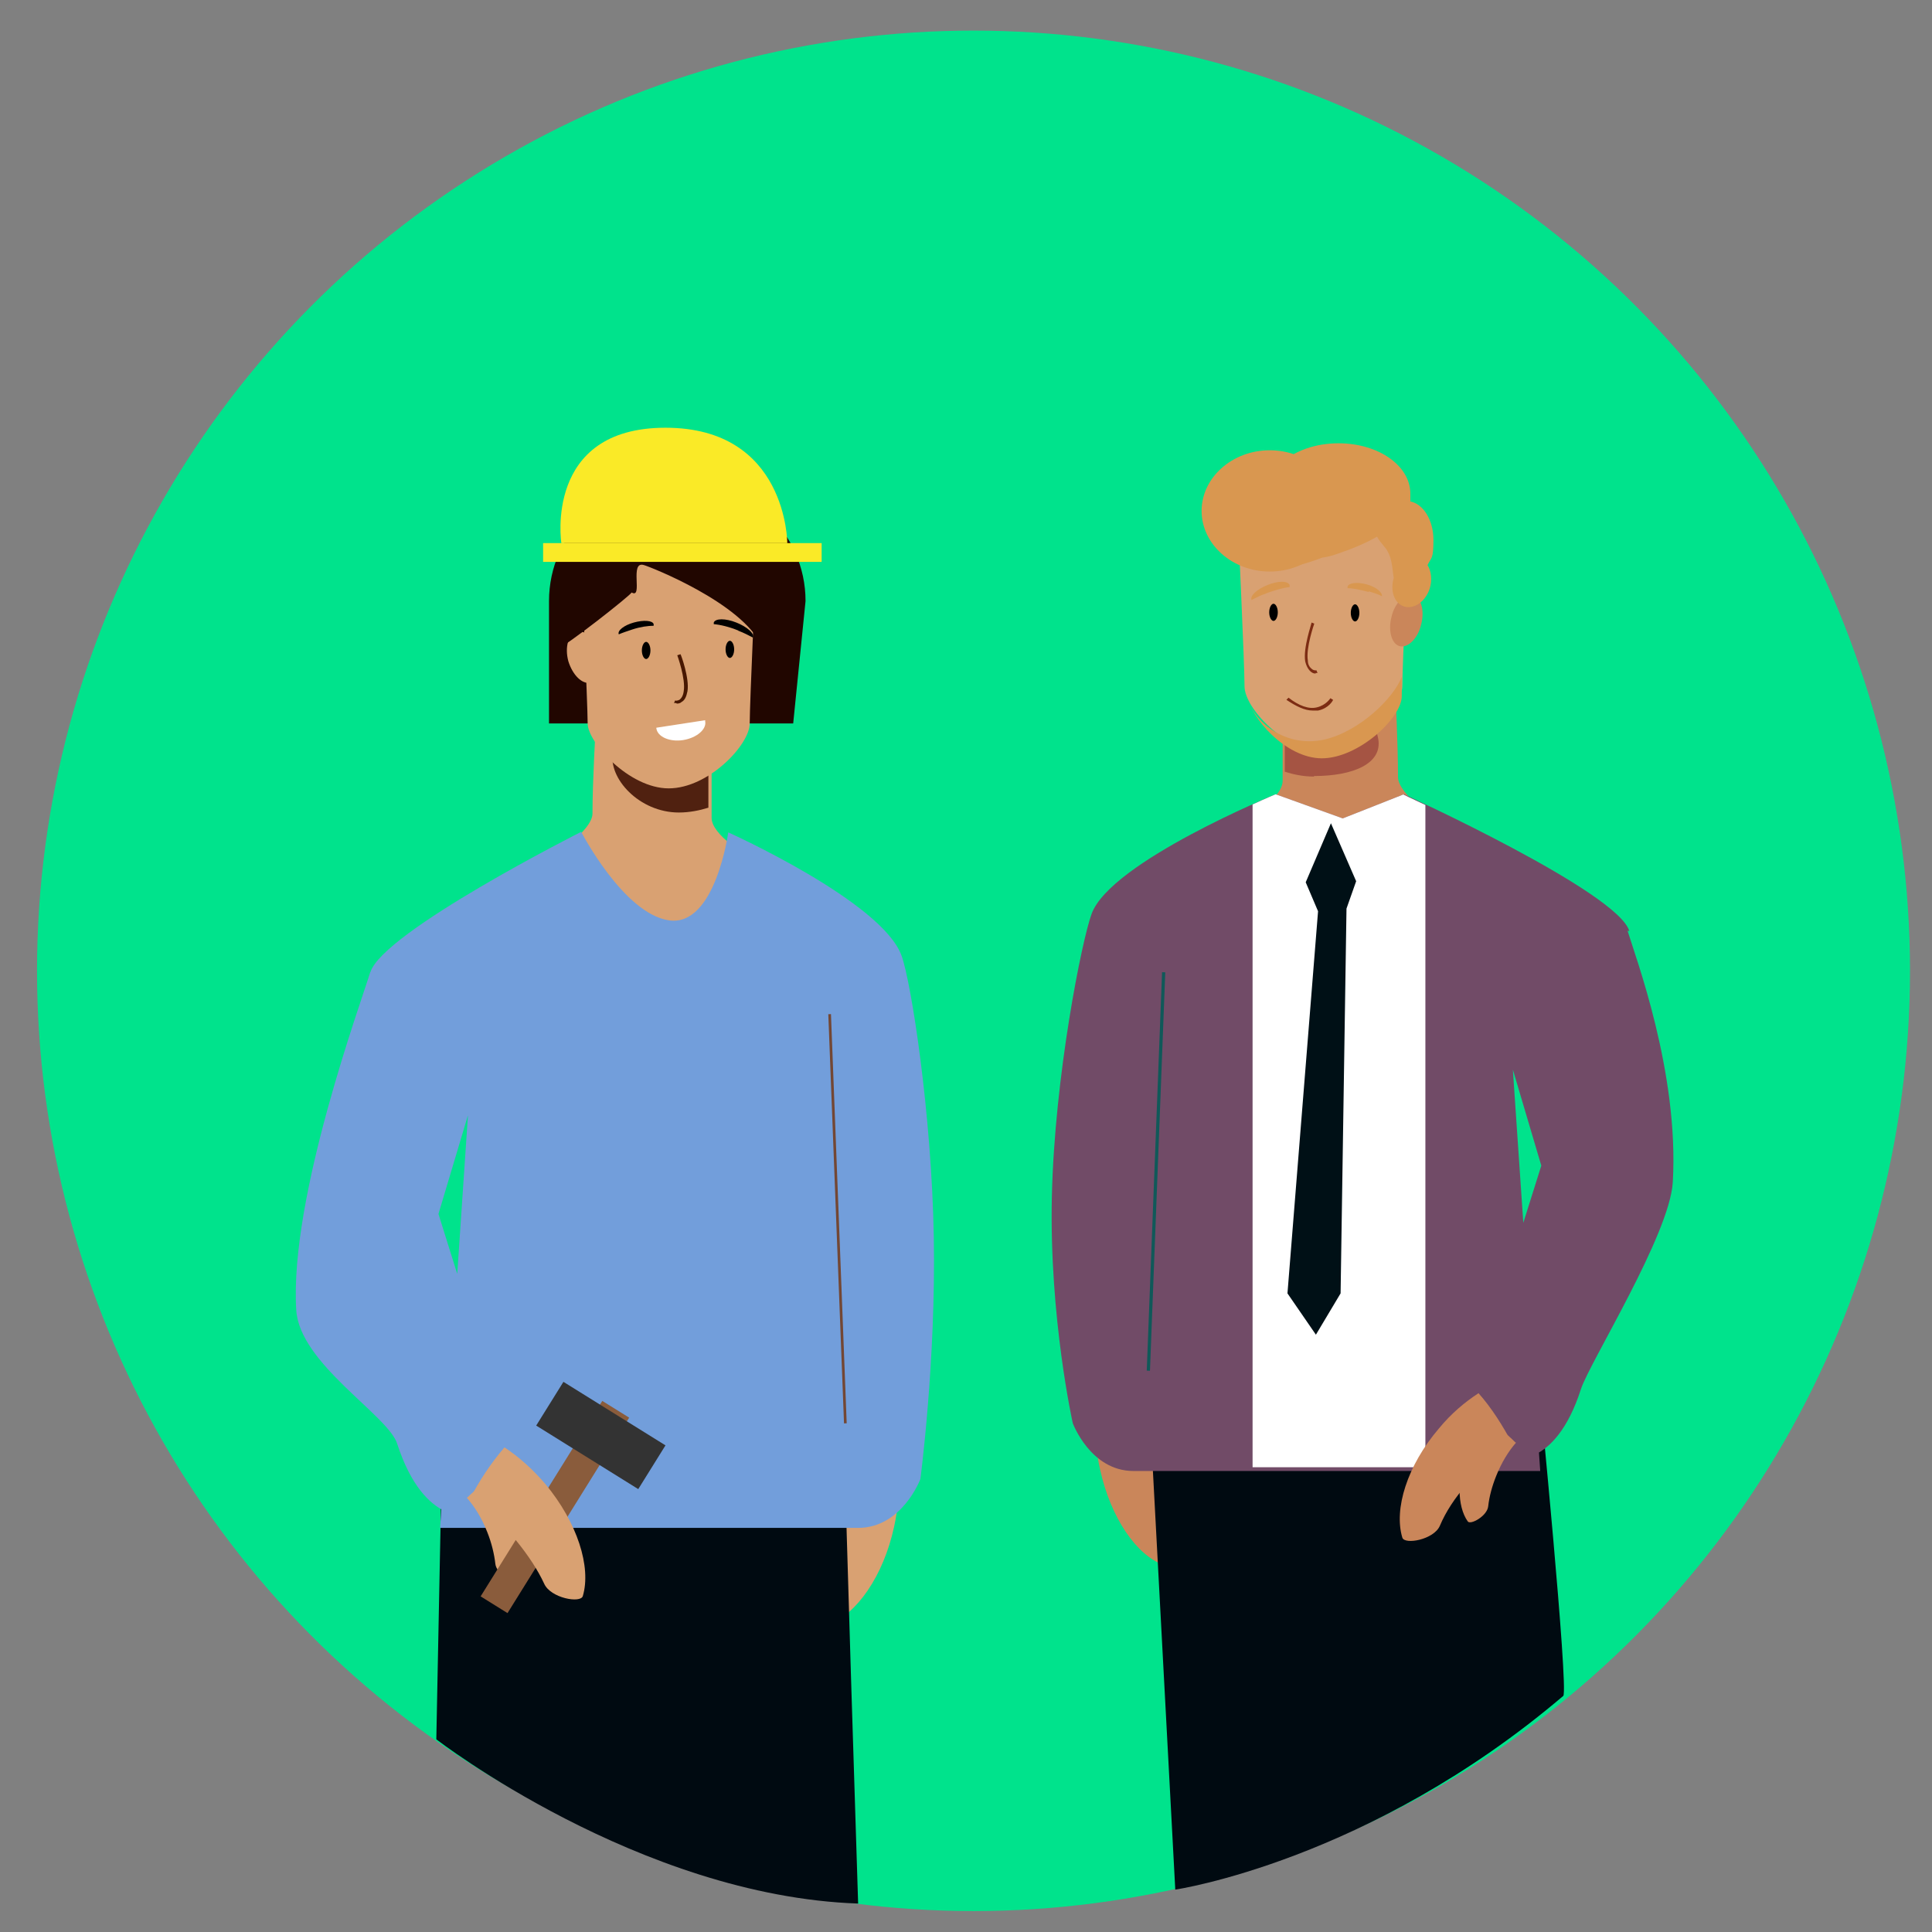 <?xml version="1.0" encoding="UTF-8"?>
<svg xmlns="http://www.w3.org/2000/svg" xmlns:xlink="http://www.w3.org/1999/xlink" version="1.1" viewBox="0 0 360 360">
  <rect x="0" y="0" width="360" height="360" fill="#808080" stroke="none"/>
  <!-- Generator: Adobe Illustrator 29.3.1, SVG Export Plug-In . SVG Version: 2.1.0 Build 151)  -->
  <defs>
    <style>
      .st0 {
        fill: #fbc368;
      }

      .st1, .st2, .st3, .st4 {
        fill: none;
      }

      .st5 {
        fill: #d99865;
      }

      .st2 {
        stroke: #5b3a22;
        stroke-linecap: round;
        stroke-linejoin: round;
        stroke-width: 4.9px;
      }

      .st6 {
        fill: #e3a96e;
      }

      .st7 {
        fill: #f6af80;
      }

      .st8 {
        fill: #4d21a3;
      }

      .st9 {
        fill: #18495a;
      }

      .st10 {
        fill: #d99750;
      }

      .st11 {
        fill: url(#Unbenannter_Verlauf_2);
      }

      .st3 {
        stroke: #360f73;
        stroke-miterlimit: 10;
        stroke-width: .9px;
      }

      .st12 {
        fill: #000a11;
      }

      .st13 {
        fill: #c5daef;
      }

      .st14 {
        fill: #efbf93;
      }

      .st15 {
        fill: #d9a172;
      }

      .st16 {
        fill: #ebc4af;
      }

      .st17 {
        fill: #471700;
      }

      .st4 {
        clip-path: url(#clippath);
      }

      .st18 {
        fill: #001016;
      }

      .st19 {
        fill: #7c2c13;
      }

      .st20 {
        fill: #ca865a;
      }

      .st21 {
        fill: #d7e7f5;
      }

      .st22 {
        fill: #bf792c;
      }

      .st23 {
        fill: #3e9067;
      }

      .st24 {
        fill: #ffd26b;
      }

      .st25 {
        fill: #ffe4ae;
      }

      .st26 {
        fill: #c0755a;
      }

      .st27 {
        clip-path: url(#clippath-1);
      }

      .st28 {
        clip-path: url(#clippath-3);
      }

      .st29 {
        clip-path: url(#clippath-2);
      }

      .st30 {
        fill: #241c2f;
      }

      .st31 {
        fill: #00e38c;
      }

      .st32 {
        fill: #729edb;
      }

      .st33 {
        fill: #fff;
      }

      .st34 {
        fill: #502110;
      }

      .st35 {
        fill: #f6cea8;
      }

      .st36 {
        fill: #e8bb89;
      }

      .st37 {
        fill: #734734;
      }

      .st38 {
        fill: #faea27;
      }

      .st39 {
        fill: #714b67;
      }

      .st40 {
        fill: #d19560;
      }

      .st41 {
        fill: #7aa9d7;
      }

      .st42 {
        fill: #4a4083;
      }

      .st43 {
        fill: #8a5e3e;
      }

      .st44 {
        fill: #8a5c3c;
      }

      .st45 {
        fill: #f8bb84;
      }

      .st46 {
        fill: #b4fad7;
      }

      .st47 {
        fill: #a55443;
      }

      .st48 {
        fill: #360f73;
      }

      .st49 {
        fill: #d09560;
      }

      .st50 {
        fill: #007a83;
      }

      .st51 {
        fill: #210600;
      }

      .st52 {
        fill: #284c7d;
      }

      .st53 {
        fill: url(#Unbenannter_Verlauf_21);
      }

      .st54 {
        fill: #a8a4ff;
      }

      .st55 {
        fill: #333;
      }

      .st56 {
        fill: #e8ba88;
      }

      .st57 {
        fill: #105959;
      }

      .st58 {
        display: none;
      }

      .st59 {
        fill: #888;
      }

      .st60 {
        fill: #999;
      }

      .st61 {
        fill: #f39a5e;
      }

      .st62 {
        fill: #5c00ee;
      }

      .st63 {
        fill: #005a61;
      }
    </style>
    <clipPath id="clippath">
      <rect class="st1" x="6.9" y="5.7" width="349.1" height="350.4"/>
    </clipPath>
    <clipPath id="clippath-1">
      <ellipse id="Ellipse_144" class="st4" cx="181.4" cy="180.9" rx="174.5" ry="175.2"/>
    </clipPath>
    <clipPath id="clippath-2">
      <rect class="st1" x="6.9" y="5.7" width="349.1" height="350.4"/>
    </clipPath>
    <linearGradient id="Unbenannter_Verlauf_2" data-name="Unbenannter Verlauf 2" x1="81.7" y1="-122.1" x2="135.6" y2="-122.1" gradientTransform="translate(0 349)" gradientUnits="userSpaceOnUse">
      <stop offset="0" stop-color="#142f47"/>
      <stop offset="1" stop-color="#132b39"/>
    </linearGradient>
    <clipPath id="clippath-3">
      <rect class="st1" x="6.9" y="5.7" width="349.1" height="350.4"/>
    </clipPath>
    <linearGradient id="Unbenannter_Verlauf_21" data-name="Unbenannter Verlauf 2" x1="-399.1" y1="-86.6" x2="-341.9" y2="-86.6" xlink:href="#Unbenannter_Verlauf_2"/>
  </defs>
  <g id="produktion-fertigung" class="st58">
    <g class="st27">
      <g class="st29">
        <ellipse id="Ellipse_1441" data-name="Ellipse_144" class="st31" cx="181.4" cy="180.9" rx="174.5" ry="175.2"/>
      </g>
      <g>
        <g>
          <rect class="st6" x="236" y="143.2" width="58.6" height="58.6"/>
          <polygon class="st36" points="294.6 201.8 294.6 143.2 236 143.2 294.6 201.8"/>
          <rect class="st43" x="259.3" y="143.2" width="11.9" height="13.6"/>
        </g>
        <g>
          <rect class="st6" x="144.5" y="143.2" width="58.6" height="58.6"/>
          <polygon class="st36" points="203.1 201.8 203.1 143.2 144.5 143.2 203.1 201.8"/>
          <rect class="st43" x="167.8" y="143.2" width="11.9" height="13.6"/>
        </g>
        <g>
          <rect class="st6" x="53" y="143.2" width="58.6" height="58.6"/>
          <polygon class="st36" points="111.6 201.8 111.6 143.2 53 143.2 111.6 201.8"/>
          <rect class="st43" x="76.3" y="143.2" width="11.9" height="13.6"/>
        </g>
        <g>
          <path class="st41" d="M320.5,201.6H-50.3c-9.1,0-16.6,7.4-16.6,16.6s7.4,16.6,16.6,16.6h370.8c9.1,0,16.6-7.4,16.6-16.6s-7.4-16.6-16.6-16.6h0ZM262.2,211v14.6H7.9v-14.6h254.2ZM-50.3,225.7c-4,0-7.4-3.3-7.4-7.4s3.3-7.4,7.4-7.4H-1.4v14.7h-49ZM320.5,225.7h-58.2v-14.7h58.2c4,0,7.4,3.3,7.4,7.4s-3.3,7.4-7.4,7.4h0Z"/>
          <path class="st52" d="M320.5,211H-50.3c-4,0-7.4,3.3-7.4,7.4s3.3,7.4,7.4,7.4h370.8c4,0,7.4-3.3,7.4-7.4s-3.3-7.4-7.4-7.4h0Z"/>
          <circle class="st21" cx="320" cy="218.3" r="6.4"/>
          <path class="st52" d="M320,221.3c-1.6,0-3-1.3-3-3s1.3-3,3-3,3,1.3,3,3-1.3,3-3,3Z"/>
          <circle class="st21" cx="273.6" cy="218.3" r="6.4"/>
          <path class="st52" d="M273.6,221.3c-1.6,0-3-1.3-3-3s1.3-3,3-3,3,1.3,3,3-1.3,3-3,3Z"/>
          <path class="st52" d="M227.3,221.3c-1.6,0-3-1.3-3-3s1.3-3,3-3,3,1.3,3,3-1.3,3-3,3Z"/>
          <path class="st52" d="M180.9,221.3c-1.6,0-3-1.3-3-3s1.3-3,3-3,3,1.3,3,3-1.3,3-3,3Z"/>
          <path class="st52" d="M134.6,221.3c-1.6,0-3-1.3-3-3s1.3-3,3-3,3,1.3,3,3-1.3,3-3,3Z"/>
          <path class="st52" d="M88.2,221.3c-1.6,0-3-1.3-3-3s1.3-3,3-3,3,1.3,3,3-1.3,3-3,3Z"/>
          <path class="st52" d="M41.9,221.3c-1.6,0-3-1.3-3-3s1.3-3,3-3,3,1.3,3,3-1.3,3-3,3Z"/>
          <circle class="st21" cx="-49.9" cy="218.3" r="6.4"/>
          <path class="st52" d="M-49.9,215.3c1.6,0,3,1.3,3,3s-1.3,3-3,3-3-1.3-3-3,1.3-3,3-3Z"/>
          <circle class="st21" cx="-3.5" cy="218.3" r="6.4"/>
          <path class="st52" d="M-3.5,215.3c1.6,0,3,1.3,3,3s-1.3,3-3,3-3-1.3-3-3,1.3-3,3-3Z"/>
          <circle class="st21" cx="42.8" cy="218.3" r="6.4"/>
          <path class="st52" d="M42.8,215.3c1.6,0,3,1.3,3,3s-1.3,3-3,3-3-1.3-3-3,1.3-3,3-3Z"/>
          <circle class="st21" cx="89.2" cy="218.3" r="6.4"/>
          <path class="st52" d="M89.2,215.3c1.6,0,3,1.3,3,3s-1.3,3-3,3-3-1.3-3-3,1.3-3,3-3Z"/>
          <circle class="st21" cx="135.5" cy="218.3" r="6.4"/>
          <path class="st52" d="M135.5,215.3c1.6,0,3,1.3,3,3s-1.3,3-3,3-3-1.3-3-3,1.3-3,3-3Z"/>
          <circle class="st21" cx="181.8" cy="218.3" r="6.4"/>
          <path class="st52" d="M181.8,215.3c1.6,0,3,1.3,3,3s-1.3,3-3,3-3-1.3-3-3,1.3-3,3-3Z"/>
          <circle class="st21" cx="228.2" cy="218.3" r="6.4"/>
          <path class="st52" d="M228.2,215.3c1.6,0,3,1.3,3,3s-1.3,3-3,3-3-1.3-3-3,1.3-3,3-3Z"/>
          <rect class="st52" x="259.9" y="211" width="5.8" height="14.7"/>
        </g>
        <rect class="st41" x="71.9" y="227.5" width="18.6" height="57.1"/>
        <rect class="st41" x="255.9" y="229.7" width="18.6" height="57.1"/>
        <rect class="st41" x="163.5" y="229.7" width="18.6" height="57.1"/>
      </g>
      <g id="Ebene_3">
        <path class="st42" d="M104.7,181.3c.2,0,.3,0,.3-.3l2.7-9.6c0-.2,0-.3-.3-.5-.2,0-.5,0-.5.3l-2.7,9.6c0,.2,0,.3.3.5h.1Z"/>
        <path class="st11" d="M81.9,167.9l41.8-1.2c.5,7.7,1.5,28.9,2.2,40.7,1.7,33,4.9,74.9,4.9,74.9l4.8,4.9h-11.7l-14.5-79.7-4.6-23.3h-2.9l-2,23.3-7.9,79.7h-9.9l2.4-4.4s-1.9-37.1-2.7-75.2c-.3-10.3-.3-29.9,0-39.6h.1Z"/>
        <path class="st21" d="M68.4,140.3c0-.7.1-1.5.5-2.3.3-2.7,1.5-5.3,2.7-7.9,2.6-5.8,5-11.6,7.4-17.3.9-2.2,2.8-5,4.3-7,3.1-4.2,7.8-5.6,13.7-5.6s-4.5,11-6.3,13.7c-2.6,3.9-3.4,8.8-7.4,16.3-1.3,2.6-2.4,6.4-3.9,9.4v13.2c0,3.8-.1,6.7.7,10.2.3,1.4-.1,2.8-1.5,3.8-1.9,1.5-3.5,1.4-3.5,1.4-2.4-5.2-4.5-10.7-5.6-16.3-.2-1.2-.5-2.4-.6-3.6-.3-2.7-.3-5.3-.2-8h-.2Z"/>
        <path class="st21" d="M80.9,171.6l43.4,1.9c0-7.7-.6-18.2-1-24.1v-1c-.2-3.8-.3-7.5-.3-11.5v-1.2c0-1.6,0-3.1.2-4.8.2-2.7.5-5.6.9-8.6.6-4.3,3.4-10.4,2.7-13.8-.9-4.1-4.4-7.2-8.9-8.5-1.6-.5-3.4-.7-5.1-.6l-18.1.6c-12.4.3-13.8,12.4-13.5,20.7.2,6.5.7,13.1.9,19.6.3,8.9.3,13.3-.6,22.2-.2,2.6-.7,6.7-.8,9.4h0l.2-.2Z"/>
        <rect class="st40" x="85.1" y="114.9" width="22.4" height="29.8"/>
        <path class="st35" d="M102.3,128.5c2.6,1.2,3,4.8,4.1,6,1.3,1.6-1.3,2.1-3.9,1.7-2.4-.3-5.5-1.3-6.4-2.4-.8-.9-1.9-2.2-1.7-5.1,0-2.4,4.8-1.7,8.1-.2h-.1Z"/>
        <path class="st21" d="M104,130.6c.9-1.2,2.1-.3,3.5.1,5.2,1.6,14.4,1.2,21.2,2-.5-1-.9-2.1-1.3-3-4.1-9.2-6.4-13-8-16.3-1.4-3-8-14.2-5.3-14.3,6.8-.2,10.9,1.3,13.7,6,5.8,9.9,8.8,18.3,10.7,23.6,1.3,3.4,2.9,5.6,3.1,8.8v2.3c0,1.6-.2.8-.9,1.7,0,.1-.1.3-.2.5-1.7,3.1-13.7,2.6-21.7-.6-3.8-1.5-15.3-6.8-15.3-6.8,0,0-.9-2.2.6-4.2h0Z"/>
        <path class="st22" d="M97.7,99.6c0,.3.2.7.5,1,.9,1.9,3,2.9,5.7,2.8s6.4-1.7,8.5-4.2c0,0,.1-.1.2-.2l-14.9.5h0Z"/>
        <path class="st16" d="M111.1,90.4v9.2s-7,7.9-13.3.2l.6-9.3h12.8Z"/>
        <path class="st26" d="M104.2,96.7h.5c2.1.1,4.2-.5,5.7-1.9.1,0,.1-.3,0-.5s-.3-.1-.6,0c-1.5,1.3-3.3,1.7-5.1,1.6-2-.1-3.7-1.2-5.1-2.9,0-.1-.3-.2-.5,0-.1,0-.2.3,0,.5,1.4,1.7,3.1,2.9,5.1,3.1h0Z"/>
        <path class="st35" d="M113.6,80.1c.8,7.4,0,15.6-5.8,16-5.9.6-12.2-2.9-13-10.4s3-14.5,8.7-15.8,9.3,2.6,10.1,10.1h0Z"/>
        <path class="st9" d="M113.2,73.3c.3-.7.2-1.5-.3-2.4,0-.2-.2-.3-.3-.6-.6-.8-1.6-1.6-2.6-2.3h0c-4.3-1.4-9.3-1.6-13.1.2-1.9.9-2.9,2.3-3.5,3.8-1,2.2-.7,5.6-.1,8.2.1.7.3,1.3.5,1.9.7,2.6,1.7,5.8,3.7,7.8.5.3,1,.7,1.7.6h0s-.1-.2-.2-.3c-.2-.7-.1-1.6-.1-2.3-.3.3-.6.5-.8.5s-.6,0-.9-.3c-1-.6-1.4-1.7-1.5-2.9,0-.3,0-.8.2-1.3h0c0-.3.2-.7.5-.9.1-.2.3-.3.6-.3s.9.5,1.2.8h0c0,.3.1.7.2,1,0,.3.2.8.3,1.2.5.2.9.6,1.5.6v-.2c-.7-2.2-.7-4.4-.6-6.7v-3.1h0c2.3-.2,4.8-.3,6.7-1.3-.8.3-1.4.8-2.1,1.4-.2.2-.3.3-.6.6-.5.5-.9.9-1.4,1.3,2.7.2,6.6-1.3,9.3-2.9.3-.2.7-.5,1-.7h0v1.7c0,2.2.1,4.4,0,6.5h.1c0-.6.3-1.2.5-1.6.2-.7.3-1.5.5-2.3.1-1.6.5-3.8-.3-5.3h0Z"/>
        <path class="st35" d="M82.1,165.5s-.3,0,0,0c-.6-.6-1.4-1.3-2.1-1.9,0,0-.2.2-.3.3-.9,1.7-1.6,3.1-5.1,3.8.6.9,1.2,1.6,4.3,3.9,2.3,1.3,4.2,1.5,5.7,1.4,1.2-.1,2.1-1.2,2.1-1.7-1.6-2.2-3.4-4.8-4.5-5.8h0Z"/>
        <polygon class="st30" points="86.5 282.3 92.4 282.7 91.9 287.1 79.4 287.1 86.5 282.3"/>
        <polygon class="st30" points="145.1 287.3 128.7 287.3 127.4 285.8 126.4 287.3 123.5 287.3 123.5 280.1 131.6 278.6 135.8 283.6 145.1 286.4 145.1 287.3"/>
        <path class="st38" d="M91.7,72.2h23.7s0-12.1-12.8-12.1-10.9,12.1-10.9,12.1"/>
        <rect class="st38" x="89.8" y="72.2" width="29.1" height="2"/>
      </g>
    </g>
  </g>
  <g id="handel-und-großhandel" class="st58">
    <ellipse id="Ellipse_1442" data-name="Ellipse_144" class="st31" cx="181.4" cy="180.9" rx="174.5" ry="175.2"/>
    <g>
      <path class="st33" d="M274.8,159.4c-3.9-23.1-16.6-43.3-35.7-56.8-19.1-13.6-42.3-18.9-65.4-15l-1.5-9.1c25.5-4.3,51.2,1.6,72.3,16.5,21.1,15,35.1,37.3,39.4,62.8l-9.1,1.5Z"/>
      <g>
        <polygon class="st33" points="264.1 161.1 294.6 156 282.8 178.6 264.1 161.1"/>
        <path class="st33" d="M283.9,185.1l-28.2-26.5,46.2-7.8-17.9,34.3ZM272.6,163.7l9.1,8.5,5.8-11-14.8,2.5Z"/>
      </g>
      <path class="st33" d="M177.6,289.6c-51.9,0-94.9-41.2-96.7-93.5l9.2-.3c1.7,48.3,42.4,86.2,90.7,84.5l.3,9.2c-1.1,0-2.3,0-3.4,0Z"/>
      <g>
        <polygon class="st33" points="100.8 195.5 69.9 196.6 84.7 175.7 100.8 195.5"/>
        <path class="st33" d="M62.1,200.8l22.3-31.7,24.5,30-46.8,1.6ZM84.9,182.2l-7.2,10.2,15-.5-7.9-9.6Z"/>
      </g>
      <g>
        <g>
          <path class="st61" d="M295.3,247.2c0,25.7-20.8,46.5-46.5,46.5s-46.5-20.8-46.5-46.5,20.8-46.5,46.5-46.5,46.5,20.8,46.5,46.5Z"/>
          <path class="st0" d="M298.5,244.2c0,25.7-20.8,46.5-46.5,46.5s-46.5-20.8-46.5-46.5,20.8-46.5,46.5-46.5,46.5,20.8,46.5,46.5Z"/>
          <path class="st25" d="M289.4,244.2c0,20.6-16.7,37.3-37.3,37.3s-37.3-16.7-37.3-37.3,16.7-37.3,37.3-37.3,37.3,16.7,37.3,37.3Z"/>
          <path class="st24" d="M284.8,244.2c0,18.1-14.7,32.7-32.7,32.7s-32.7-14.7-32.7-32.7,14.7-32.7,32.7-32.7,32.7,14.7,32.7,32.7Z"/>
        </g>
        <path class="st33" d="M263.9,260.5c-1.8,1.2-4.7,2.4-8.5,2.4s-8.7-1.8-11.5-5.1c-2.2-2.4-3.6-5.7-4.1-9.8h-3.5v-2.8h3.2v-.9c0-.9,0-1.8.1-2.6h-3.4v-2.8h3.7c.7-4,2.4-7.3,4.7-9.6,2.9-3,6.6-4.7,11.3-4.7s6,1,7.6,1.8l-1.1,3.8c-1.4-.9-3.8-1.6-6.4-1.6s-5.6,1.1-7.5,3.1c-1.7,1.6-2.8,4.2-3.4,7.2h15.9v2.8h-16.4c0,.7-.1,1.6-.1,2.4v1h16.5v2.8h-16.1c.5,3.3,1.6,5.7,3.1,7.4,2.1,2.2,4.9,3.3,8,3.3s5.6-1.1,6.9-1.9l1,3.6Z"/>
      </g>
      <g>
        <polygon class="st6" points="113.4 166.8 62 142.5 62 86.6 113.4 108.3 113.4 166.8"/>
        <polygon class="st49" points="113.4 166.8 164.8 142.5 164.8 86.6 113.4 108.3 113.4 166.8"/>
        <polygon class="st56" points="164.8 86.6 113.4 66.2 62 86.6 113.4 108.3 164.8 86.6"/>
        <polygon class="st44" points="97.3 72.5 82.8 78.4 133.2 100.2 147.5 94.1 97.3 72.5"/>
        <polygon class="st44" points="147.5 94 133 100.3 133 121.2 147.5 115.2 147.5 94"/>
        <path class="st2" d="M140.5,97"/>
        <path class="st2" d="M93.3,76.7"/>
      </g>
    </g>
  </g>
  <g id="diensleister-und-agenturen" class="st58">
    <g>
      <g>
        <rect class="st59" x="-156.4" y="-37.5" width="6.7" height="209.4"/>
        <rect class="st59" x="-199.7" y="-37.5" width="6.7" height="209.4"/>
        <rect class="st59" x="-199.5" y="32.7" width="49.9" height="6.7"/>
        <rect class="st59" x="-199.5" y="95.1" width="49.9" height="6.7"/>
        <rect class="st59" x="-199.5" y="-29.9" width="49.9" height="6.7"/>
        <polygon class="st59" points="-193.5 36.3 -153 -25.2 -158.6 -29.1 -199.1 32.4 -193.5 36.3"/>
        <polygon class="st59" points="-155.1 36.3 -195.7 -25.2 -190.1 -29.1 -149.6 32.4 -155.1 36.3"/>
        <polygon class="st59" points="-193.7 99.9 -153.3 38.4 -158.8 34.5 -199.3 96.1 -193.7 99.9"/>
        <polygon class="st59" points="-155.4 99.9 -196 38.4 -190.4 34.5 -149.8 96.1 -155.4 99.9"/>
        <polygon class="st59" points="-193.7 163.9 -153.3 102.3 -158.8 98.5 -199.3 160.1 -193.7 163.9"/>
        <polygon class="st59" points="-155.4 163.9 -196 102.3 -190.4 98.5 -149.8 160.1 -155.4 163.9"/>
        <rect class="st59" x="-199.5" y="157.6" width="49.9" height="6.7"/>
      </g>
      <rect class="st6" x="-196" y="-7.2" width="39.6" height="39.6"/>
      <polygon class="st36" points="-156.4 32.4 -156.4 -7.2 -196 -7.2 -156.4 32.4"/>
      <rect class="st43" x="-180.3" y="-7.2" width="8.1" height="9.2"/>
      <rect class="st5" x="-208" y="-7.2" width="12.1" height="39.6"/>
      <rect class="st6" x="-241.6" y="-7.2" width="39.6" height="39.6"/>
      <polygon class="st36" points="-202 32.4 -202 -7.2 -241.6 -7.2 -202 32.4"/>
      <rect class="st43" x="-225.8" y="-7.2" width="8.1" height="9.2"/>
      <rect class="st5" x="-253.7" y="-7.2" width="12.1" height="39.6"/>
      <rect class="st6" x="-196" y="55.6" width="39.6" height="39.6"/>
      <polygon class="st36" points="-156.4 95.1 -156.4 55.6 -196 55.6 -156.4 95.1"/>
      <rect class="st43" x="-180.3" y="55.6" width="8.1" height="9.2"/>
      <rect class="st5" x="-208" y="55.6" width="12.1" height="39.6"/>
      <rect class="st6" x="-241.6" y="55.6" width="39.6" height="39.6"/>
      <polygon class="st36" points="-202 95.1 -202 55.6 -241.6 55.6 -202 95.1"/>
      <rect class="st43" x="-225.8" y="55.6" width="8.1" height="9.2"/>
      <rect class="st5" x="-253.7" y="55.6" width="12.1" height="39.6"/>
      <rect class="st6" x="-196" y="117.9" width="39.6" height="39.6"/>
      <polygon class="st36" points="-156.4 157.5 -156.4 117.9 -196 117.9 -156.4 157.5"/>
      <rect class="st43" x="-180.3" y="117.9" width="8.1" height="9.2"/>
      <rect class="st5" x="-208" y="117.9" width="12.1" height="39.6"/>
      <rect class="st6" x="-241.6" y="117.9" width="39.6" height="39.6"/>
      <polygon class="st36" points="-202 157.5 -202 117.9 -241.6 117.9 -202 157.5"/>
      <rect class="st43" x="-225.8" y="117.9" width="8.1" height="9.2"/>
      <rect class="st5" x="-253.7" y="117.9" width="12.1" height="39.6"/>
      <rect class="st6" x="-287.2" y="-6.9" width="39.6" height="39.6"/>
      <polygon class="st14" points="-247.6 32.7 -247.6 -6.9 -287.2 -6.9 -247.6 32.7"/>
      <rect class="st43" x="-271.5" y="-6.9" width="8.1" height="9.2"/>
      <rect class="st5" x="-299.4" y="-6.9" width="12.1" height="39.6"/>
      <rect class="st6" x="-287.2" y="55.7" width="39.6" height="39.6"/>
      <polygon class="st36" points="-247.6 95.3 -247.6 55.7 -287.2 55.7 -247.6 95.3"/>
      <rect class="st43" x="-271.5" y="55.7" width="8.1" height="9.2"/>
      <rect class="st5" x="-299.4" y="55.7" width="12.1" height="39.6"/>
      <rect class="st6" x="-287.2" y="118" width="39.6" height="39.6"/>
      <polygon class="st36" points="-247.6 157.6 -247.6 118 -287.2 118 -247.6 157.6"/>
      <rect class="st43" x="-271.5" y="118" width="8.1" height="9.2"/>
      <rect class="st5" x="-299.4" y="118" width="12.1" height="39.6"/>
      <rect class="st60" x="-149.6" y="-37.5" width="6.7" height="209.4"/>
      <rect class="st60" x="-253.1" y="32.4" width="110.3" height="6.7"/>
      <rect class="st60" x="-253.1" y="95" width="110.3" height="6.7"/>
      <rect class="st60" x="-253.1" y="-30" width="110.3" height="6.7"/>
      <rect class="st60" x="-253.1" y="157.5" width="110.3" height="6.7"/>
      <g>
        <rect class="st60" x="-253.1" y="-37.5" width="6.7" height="209.4"/>
        <g>
          <rect class="st60" x="-259.9" y="-37.5" width="6.7" height="209.4"/>
          <rect class="st60" x="-303.1" y="-37.5" width="6.7" height="209.4"/>
          <rect class="st60" x="-303" y="32.7" width="49.9" height="6.7"/>
          <rect class="st60" x="-303" y="95.1" width="49.9" height="6.7"/>
          <rect class="st60" x="-303" y="-29.9" width="49.9" height="6.7"/>
          <polygon class="st60" points="-297 36.3 -256.5 -25.2 -262.1 -29.1 -302.6 32.4 -297 36.3"/>
          <polygon class="st60" points="-258.7 36.3 -299.3 -25.2 -293.6 -29.1 -253.1 32.4 -258.7 36.3"/>
          <polygon class="st60" points="-297.3 99.9 -256.8 38.4 -262.3 34.5 -302.8 96.1 -297.3 99.9"/>
          <polygon class="st60" points="-258.9 99.9 -299.5 38.4 -294 34.5 -253.4 96.1 -258.9 99.9"/>
          <polygon class="st60" points="-297.3 163.9 -256.8 102.3 -262.3 98.5 -302.8 160.1 -297.3 163.9"/>
          <polygon class="st60" points="-258.9 163.9 -299.5 102.3 -294 98.5 -253.4 160.1 -258.9 163.9"/>
          <rect class="st60" x="-303" y="157.6" width="49.9" height="6.7"/>
        </g>
      </g>
    </g>
    <rect class="st23" x="417.4" y="-137.1" width="44" height="44"/>
    <rect class="st31" x="358.4" y="-196.1" width="81" height="81"/>
    <rect class="st46" x="336.4" y="-218.1" width="44" height="44"/>
    <rect class="st48" x="264.4" y="-137.1" width="44" height="44"/>
    <rect class="st62" x="205.4" y="-196.1" width="81" height="81"/>
    <rect class="st54" x="183.4" y="-218.1" width="44" height="44"/>
    <rect class="st52" x="571.4" y="-137.1" width="44" height="44"/>
    <rect class="st41" x="512.4" y="-196.1" width="81" height="81"/>
    <rect class="st21" x="490.4" y="-218.1" width="44" height="44"/>
    <rect class="st23" x="47.4" y="-196.1" width="81" height="81"/>
    <ellipse id="Ellipse_1443" data-name="Ellipse_144" class="st31" cx="181.4" cy="180.9" rx="174.5" ry="175.2"/>
    <g>
      <g>
        <rect class="st13" x="63" y="82.6" width="225.9" height="154.6" rx="9.6" ry="9.6"/>
        <path class="st52" d="M279.3,83.7H72.6c-5.3,0-9.6,4.3-9.6,9.6v122.9h225.9v-122.9c0-5.3-4.3-9.6-9.6-9.6Z"/>
        <rect class="st41" x="152.7" y="237.1" width="46.4" height="20.4"/>
        <rect class="st21" x="70.9" y="92.2" width="210.1" height="114.4"/>
        <rect class="st41" x="168.3" y="221.8" width="15.3" height="6.8" rx="3.4" ry="3.4"/>
        <path class="st13" d="M218.4,264.9v-1.1c0-3.4-2.8-6.2-6.2-6.2h-72.5c-3.4,0-6.2,2.8-6.2,6.2v1.1h84.9Z"/>
        <rect class="st21" x="103.1" y="96.4" width="145.1" height="105.7"/>
      </g>
      <path class="st41" d="M139.7,109.8c1.9,0,3.5,1.3,3.8,3.2l.2,2h68.5c3.3,0,5.9,3.3,5,6.6l-8.8,31.3c-.6,2.2-2.7,3.8-5,3.8h-51.7l1.5,7.8h50.2c2.2,0,3.9,1.7,3.9,3.9s-1.7,3.9-3.9,3.9h-53.6c-1.7,0-3.3-1.3-3.7-3.2l-9.8-51.6h-8.5c-2.2,0-3.9-1.8-3.9-3.9s1.8-3.9,3.9-3.9h11.7ZM144.9,185.4c0-4.3,3.5-7.8,7.8-7.8s7.8,3.5,7.8,7.8-3.5,7.8-7.8,7.8-7.8-3.5-7.8-7.8ZM207.4,185.4c0,4.3-3.5,7.8-7.8,7.8s-7.8-3.5-7.8-7.8,3.5-7.8,7.8-7.8,7.8,3.5,7.8,7.8Z"/>
    </g>
    <g>
      <path class="st3" d="M225.2,209.8c0-15.1,12.2-27.3,27.3-27.3s27.3,12.2,27.3,27.3"/>
      <rect class="st8" x="212.4" y="199.2" width="24" height="80.5"/>
      <rect class="st62" x="227.4" y="199.2" width="87.2" height="80.5"/>
      <path class="st33" d="M249.4,209.8c0,2.5-2,4.6-4.5,4.6s-4.5-2-4.5-4.6,2-4.5,4.5-4.5,4.5,2,4.5,4.5Z"/>
      <path class="st33" d="M303.2,209.8c0,2.5-2,4.6-4.6,4.6s-4.5-2-4.5-4.6,2-4.5,4.5-4.5,4.6,2,4.6,4.5Z"/>
      <path class="st3" d="M244.4,212.8c0-15.1,12.2-27.3,27.3-27.3s27.3,12.2,27.3,27.3"/>
    </g>
    <g>
      <g>
        <path class="st7" d="M257.3,294.1h-30v-51.3h30v51.3Z"/>
        <rect class="st45" x="227.3" y="268.4" width="30" height="25.7"/>
        <path class="st33" d="M252.2,293h-5.6v-49.3h5.6v49.3Z"/>
        <path class="st33" d="M242.8,261.1h-1.9v-16.3h1.9v16.3Z"/>
        <path class="st33" d="M238.8,261.1h-1.9v-16.3h1.9v16.3Z"/>
      </g>
      <g>
        <path class="st50" d="M231.2,235v34.6c0,1.7-.9,3.2-2,3.6-.3.1-.6.2-.9.2h-39.4c-.3,0-.6,0-.9-.2-1.2-.5-2-1.9-2-3.6v-34.6c0-2.1,1.3-3.8,2.9-3.8h39.4c1.6,0,2.9,1.7,2.9,3.8Z"/>
        <path class="st50" d="M229.2,258.7v34.6c0,2.1-1.3,3.8-2.9,3.8h-35.4c-1.6,0-2.9-1.7-2.9-3.8v-34.6c0-2.1,1.3-3.8,2.9-3.8h35.4c1.6,0,2.9,1.7,2.9,3.8Z"/>
        <path class="st63" d="M229.2,258.7v34.6c0,2.1-1.3,3.8-2.9,3.8h-17.7v-42.3h17.7c1.6,0,2.9,1.7,2.9,3.8Z"/>
        <path class="st63" d="M231.2,235v34.6c0,1.7-.9,3.2-2,3.6v20c0,2.1-1.3,3.8-2.9,3.8h-17.5v-65.9h19.6c1.6,0,2.9,1.7,2.9,3.8Z"/>
        <path class="st33" d="M225.8,245.9v4.4c0,1.7-1.1,3.2-2.4,3.2h-29.3c-1.3,0-2.4-1.4-2.4-3.2v-4.4c0-1.7,1.1-3.2,2.4-3.2h29.3c1.3,0,2.4,1.4,2.4,3.2Z"/>
        <rect class="st33" x="195.5" y="260.3" width="7.2" height="7.2"/>
        <rect class="st33" x="205.2" y="260.3" width="7.2" height="7.2"/>
        <rect class="st33" x="214.6" y="260.3" width="7.2" height="7.2"/>
        <rect class="st33" x="195.5" y="269.9" width="7.2" height="7.2"/>
        <rect class="st33" x="205.2" y="269.9" width="7.2" height="7.2"/>
        <rect class="st33" x="214.6" y="269.9" width="7.2" height="7.2"/>
        <rect class="st33" x="195.5" y="279.5" width="7.2" height="7.2"/>
        <rect class="st33" x="205.2" y="279.5" width="7.2" height="7.2"/>
        <rect class="st33" x="214.6" y="279.5" width="7.2" height="7.2"/>
        <path class="st50" d="M208.1,302.9s.2,0,.5,0h0c0,0-.5,0-.5,0Z"/>
      </g>
    </g>
  </g>
  <g id="ecommerce-und-einzelhandel">
    <g class="st28">
      <ellipse id="Ellipse_1444" data-name="Ellipse_144" class="st31" cx="181.4" cy="180.9" rx="174.5" ry="175.2"/>
    </g>
    <g id="Ebene_31" data-name="Ebene_3">
      <path class="st42" d="M-374.7,214c.2,0,.4,0,.4-.4l2.8-10.2c0-.2,0-.4-.4-.5-.2,0-.5,0-.5.4l-2.8,10.2c0,.2,0,.4.4.5h.1Z"/>
      <path class="st53" d="M-398.8,199.7l44.3-1.2c.5,8.1,1.6,30.7,2.3,43.2,1.8,35,5.2,79.4,5.2,79.4l5,5.2h-12.4l-15.4-84.6-4.9-24.8h-3.1l-2.1,24.8-8.4,84.6h-10.5l2.6-4.7s-2-39.4-2.8-79.8c-.4-11-.4-31.8,0-42h.1Z"/>
      <path class="st21" d="M-413.2,170.5c0-.7.1-1.6.5-2.5.4-2.8,1.6-5.7,2.8-8.4,2.7-6.2,5.3-12.3,7.9-18.3,1-2.3,3-5.3,4.6-7.4,3.3-4.4,8.3-5.9,14.5-5.9s-4.8,11.7-6.6,14.5c-2.7,4.2-3.6,9.4-7.9,17.2-1.4,2.7-2.6,6.8-4.2,10v14c0,4.1-.1,7.1.7,10.8.4,1.5-.1,3-1.6,4.1-2,1.6-3.7,1.5-3.7,1.5-2.6-5.5-4.8-11.3-5.9-17.2-.2-1.2-.5-2.6-.6-3.8-.4-2.8-.4-5.7-.2-8.5h-.2Z"/>
      <path class="st21" d="M-399.9,203.6l46.1,2c0-8.1-.6-19.3-1.1-25.6v-1.1c-.2-4.1-.4-8-.4-12.2v-1.2c0-1.7,0-3.3.2-5,.2-2.8.5-5.9,1-9.1.6-4.6,3.6-11.1,2.8-14.7-1-4.3-4.7-7.6-9.5-9-1.7-.5-3.6-.7-5.4-.6l-19.2.6c-13.2.4-14.7,13.2-14.3,21.9.2,6.9.7,13.9,1,20.8.4,9.5.4,14.2-.6,23.5-.2,2.7-.7,7.1-.9,10h0l.2-.2Z"/>
      <rect class="st40" x="-395.5" y="143.5" width="23.8" height="31.6"/>
      <path class="st35" d="M-377.3,157.9c2.7,1.2,3.2,5,4.3,6.4,1.4,1.7-1.4,2.2-4.2,1.8-2.6-.4-5.8-1.4-6.8-2.6-.9-1-2-2.3-1.8-5.4,0-2.6,5-1.8,8.6-.2h-.1Z"/>
      <path class="st21" d="M-375.4,160.2c1-1.2,2.2-.4,3.7.1,5.5,1.7,15.3,1.2,22.5,2.1-.5-1.1-1-2.2-1.4-3.2-4.3-9.7-6.8-13.8-8.5-17.2-1.5-3.2-8.5-15-5.7-15.1,7.3-.2,11.6,1.4,14.5,6.4,6.2,10.5,9.4,19.5,11.3,25,1.4,3.6,3.1,5.9,3.3,9.4v2.5c0,1.7-.2.9-1,1.8,0,.1-.1.4-.2.5-1.8,3.3-14.5,2.7-23-.6-4.1-1.6-16.3-7.3-16.3-7.3,0,0-1-2.3.6-4.4h0Z"/>
      <path class="st22" d="M-382.1,127.3c0,.4.2.7.5,1.1,1,2,3.2,3.1,6,3s6.8-1.8,9-4.4c0,0,.1-.1.2-.2l-15.8.5h0Z"/>
      <path class="st16" d="M-367.9,117.5v9.7s-7.4,8.4-14.2.2l.6-9.9h13.5Z"/>
      <path class="st26" d="M-375.2,124.2h.5c2.2.1,4.4-.5,6-2,.1,0,.1-.4,0-.5s-.4-.1-.6,0c-1.6,1.4-3.4,1.8-5.4,1.7-2.1-.1-3.9-1.2-5.4-3.1,0-.1-.4-.2-.5,0-.1,0-.2.4,0,.5,1.5,1.8,3.3,3.1,5.4,3.3h0Z"/>
      <path class="st35" d="M-365.2,106.6c.9,7.9,0,16.5-6.2,17-6.3.6-12.9-3.1-13.8-11.1s3.2-15.4,9.2-16.7,9.9,2.7,10.7,10.7h0Z"/>
      <path class="st9" d="M-365.7,99.3c.4-.7.2-1.6-.4-2.6,0-.2-.2-.4-.4-.6-.6-.9-1.7-1.7-2.7-2.5h0c-4.6-1.5-9.9-1.7-13.9.2-2,1-3.1,2.5-3.7,4.1-1.1,2.3-.7,5.9-.1,8.7.1.7.4,1.4.5,2,.7,2.7,1.8,6.2,3.9,8.3.5.4,1.1.7,1.8.6h0s-.1-.2-.2-.4c-.2-.7-.1-1.7-.1-2.5-.4.4-.6.5-.9.5s-.6,0-1-.4c-1.1-.6-1.5-1.8-1.6-3.1,0-.4,0-.9.2-1.4h0c0-.4.2-.7.5-1,.1-.2.4-.4.6-.4s1,.5,1.2.9h0c0,.4.1.7.2,1.1,0,.4.2.9.4,1.2.5.2,1,.6,1.6.6v-.2c-.7-2.3-.7-4.7-.6-7.1v-3.3h0c2.5-.2,5-.4,7.1-1.4-.9.4-1.5.9-2.2,1.5-.2.2-.4.4-.6.6-.5.5-1,1-1.5,1.4,2.8.2,7-1.4,9.9-3.1.4-.2.7-.5,1.1-.7h0v1.8c0,2.3.1,4.7,0,6.9h.1c0-.6.4-1.2.5-1.7.2-.7.4-1.6.5-2.5.1-1.7.5-4.1-.4-5.7h0Z"/>
      <path class="st35" d="M-398.7,197.2s-.4,0,0,0c-.6-.6-1.5-1.4-2.2-2,0,0-.2.2-.4.4-1,1.8-1.7,3.3-5.4,4.1.6,1,1.2,1.7,4.6,4.2,2.5,1.4,4.4,1.6,6,1.5,1.2-.1,2.2-1.2,2.2-1.8-1.7-2.3-3.6-5-4.8-6.2h0Z"/>
      <polygon class="st30" points="-394 321.1 -387.7 321.5 -388.2 326.1 -401.5 326.1 -394 321.1"/>
      <polygon class="st30" points="-331.8 326.4 -349.2 326.4 -350.6 324.8 -351.7 326.4 -354.7 326.4 -354.7 318.8 -346.1 317.2 -341.7 322.5 -331.8 325.4 -331.8 326.4"/>
      <path class="st38" d="M-388.5,98.2h25.1s0-12.8-13.5-12.8-11.6,12.8-11.6,12.8"/>
      <rect class="st38" x="-390.4" y="98.2" width="30.9" height="2.1"/>
    </g>
    <g>
      <path class="st20" d="M215.5,264.3c-3.9-.6-7.7-.7-11.3-.4-.3,3.1,0,6.5.8,10,2,9,6.8,15.9,11.8,17.7,1.3.4,3.7-4.6,2.5-7.1s-2.3-5.4-3-8.7c-.9-4.1-1.1-8.1-.6-11.5h-.2Z"/>
      <path class="st12" d="M219,352.1s36.1-5.3,72.3-36.1c1-1.4-4.5-57.4-4.5-57.4h-72.8l5,93.6Z"/>
      <path class="st20" d="M215.9,161.4l71.8,3.8s-27.2-14.2-27.2-20.4-.5-16.2-.5-16.2l-21,4.6v12.3c0,6.1-23.1,15.8-23.1,15.8h0Z"/>
      <path class="st47" d="M244.9,144.6c7.2,0,12.8-2.3,11.9-7-1-5.1-3.6-5.3-10.8-5.3h-6.6v11.5c1.6.5,3.4.9,5.4.9h0Z"/>
      <path class="st15" d="M230.7,97.9h31.8s-1.2,26.5-1.2,30-7.5,12.1-14.7,12.1-14.7-8.1-14.7-12.1-1.2-30-1.2-30h0Z"/>
      <path class="st20" d="M259.3,114.9c-.7,2.6,0,5.1,1.5,5.5s3.4-1.4,4-4c.7-2.6,0-5.1-1.5-5.5s-3.4,1.4-4,4Z"/>
      <path d="M251.7,114.2c0,.9.4,1.6.8,1.6s.8-.7.8-1.6-.4-1.6-.8-1.6-.8.7-.8,1.6Z"/>
      <path d="M236.5,114.1c0,.9.4,1.6.8,1.6s.8-.7.8-1.6-.4-1.6-.8-1.6-.8.7-.8,1.6Z"/>
      <path class="st10" d="M255,110.3c-1.5-.4-2.9-.7-3.9-.7v-.3c.2-.7,1.8-.9,3.6-.4s2.9,1.5,2.8,2.2c-.7-.4-1.5-.6-2.4-.9Z"/>
      <path class="st10" d="M235.8,110.6c1.7-.6,3.3-1.1,4.5-1.2v-.4c-.4-.8-2.1-.8-4.1,0-2,.8-3.3,2-3,2.8.8-.4,1.7-.9,2.7-1.2Z"/>
      <path class="st19" d="M245.2,125.5c-.3,0-.5,0-.9-.3-.5-.4-.9-1.1-1.1-2-.4-2.5,1.2-7,1.2-7.2l.5.2s-1.6,4.5-1.2,6.9c0,.8.4,1.3.8,1.6.4.3.8.2.8.2l.2.5h-.4Z"/>
      <path class="st10" d="M241.6,105.5c-3.9-4.2-9.4-7.4-15.9-8.7v-.6c0-5.5,5-10,11.1-10s1.2,0,2,0c2.5-2.2,6.3-3.6,10.6-3.6,7.5,0,13.4,4.2,13.4,9.4s0,1-.2,1.4c2.6.4,4.5,3.5,4.5,7.2s-.4,3.2-1.1,4.7c.7,1.1.9,2.8.4,4.4-.8,2.4-2.9,3.9-4.8,3.3-1.8-.6-2.6-2.9-1.9-5.3-.3-1.7-.2-4.1-1.8-5.9-.5-.6-1-1.2-1.3-1.8-2.1,1.2-4.7,2.3-7.4,3.2-1.1.4-2,.6-2.8.7-1.6.6-3.3,1.2-4.9,1.5h0Z"/>
      <path class="st10" d="M223.9,95.2c0,6.2,5.7,11.3,12.7,11.3s12.7-5.1,12.7-11.3-5.7-11.3-12.7-11.3-12.7,5.1-12.7,11.3Z"/>
      <path class="st10" d="M246.8,137.8c-8.1,1.8-14-4.5-14.2-7.9.3,3.6,6.9,11.4,13.7,11.4s14.9-7.5,14.9-11.6,0-2,0-3.6c-1.5,4-7.9,10.2-14.4,11.7h0Z"/>
      <path class="st39" d="M303.6,173.5c-2.1-7.3-42-25.5-42-25.5l-11.4,4.5-12.5-4.5s-30.8,12.6-34.3,22.3c-1.8,4.9-6.9,30.2-7.4,52.7s3.9,42.2,3.9,42.2c0,0,3.3,8.9,11.3,8.9h75.8l-5.1-74.8,5.3,17.9-14.1,44.8c6.9,0,8.1,9.8,8.1,9.8,0,0,8.5,2.3,13.4-13,1.7-5.1,16.5-28.7,17.1-38.5,1.2-20.5-7-42.1-8.5-47.1v.2Z"/>
      <rect class="st57" x="178.2" y="218" width="74.3" height=".6" transform="translate(-11 425.1) rotate(-87.8)"/>
      <path class="st19" d="M244.6,132.4c.4,0,.6,0,1,0,2-.4,2.8-1.9,2.8-2l-.5-.3s-.8,1.3-2.5,1.7c-1.5.4-3.4-.3-5.3-1.8l-.4.4c1.8,1.2,3.4,2,4.9,2Z"/>
      <path class="st33" d="M261.6,148l-11.4,4.5-12.5-4.5s-1.7.7-4.3,1.9v123.5h32.2v-123.4c-2.6-1.2-4.2-2-4.2-2h0Z"/>
      <path class="st20" d="M281.9,269.2c-1.9-3.6-4-6.9-6.4-9.6-2.6,1.7-5.1,3.8-7.4,6.6-5.9,6.9-8.4,15-6.8,20.3.4,1.4,5.9.4,7-2.2s2.8-5.2,5-7.7c2.7-3.2,5.7-5.7,8.5-7.4h0Z"/>
      <path class="st20" d="M282.4,268.8c-1.8-1.8-3.7-3.3-5.8-4.5-1.2,1.5-2.3,3.4-3.1,5.5-2.1,5.4-2,10.9,0,13.7.5.7,3.6-1,3.8-2.8.2-1.8.7-3.7,1.5-5.7,1-2.5,2.3-4.6,3.7-6.2h-.2Z"/>
      <polygon class="st18" points="239.9 241 245.2 248.7 249.8 241 250.9 169.3 252.7 164.2 248 153.4 243.3 164.4 245.6 169.8 239.9 241"/>
    </g>
    <path class="st51" d="M102.3,134.8v-22.8c0-12.7,10.7-23,23.9-23s23.9,10.3,23.9,23l-2.3,22.8h-45.5Z"/>
    <path class="st15" d="M156.3,168.1l-34.8,13.1-39-9.3s27.9-14.2,27.9-20.3.6-16.1.6-16.1l21.6,4.6v12.3c0,6.1,23.7,15.7,23.7,15.7Z"/>
    <path class="st34" d="M126.5,151.4c-7.4,0-13.2-6.4-12.3-11.2,1-5.1,3.6-1.1,11.1-1.1s.5,0,.7,0h6v11.4c-1.6.5-3.5.9-5.5.9Z"/>
    <path class="st15" d="M141,104.9h-32.7s1.2,26.4,1.2,29.9,7.7,12.1,15.1,12.1,15.1-8.1,15.1-12.1,1.2-29.9,1.2-29.9Z"/>
    <path class="st15" d="M111.7,121.7c.7,2.6,0,5.1-1.6,5.5-1.6.4-3.4-1.4-4.2-4-.7-2.6,0-5.1,1.6-5.5,1.6-.4,3.4,1.4,4.2,4Z"/>
    <path d="M121.2,121.2c0,.9-.4,1.6-.8,1.6s-.8-.7-.8-1.6.4-1.6.8-1.6.8.7.8,1.6Z"/>
    <path d="M136.8,121c0,.9-.4,1.6-.8,1.6s-.8-.7-.8-1.6.4-1.6.8-1.6.8.7.8,1.6Z"/>
    <path d="M117.8,117.3c1.5-.5,3-.7,4-.7,0,0,0-.2,0-.3-.2-.7-1.9-.8-3.7-.3-1.8.5-3.1,1.5-2.8,2.2.7-.3,1.6-.6,2.5-.9Z"/>
    <path d="M137.6,117.5c-1.7-.7-3.4-1.1-4.6-1.2,0-.1,0-.2,0-.3.3-.8,2.2-.8,4.2,0,2,.8,3.4,2,3.1,2.8-.8-.4-1.7-.9-2.8-1.3Z"/>
    <path class="st17" d="M126.1,131.1c.2,0,.6,0,.9-.3.6-.3.9-1,1.1-2,.4-2.4-1.2-6.8-1.3-6.9l-.6.2s1.6,4.4,1.2,6.7c-.1.8-.4,1.3-.8,1.6-.4.2-.8.2-.8.1l-.2.5s.2,0,.4,0Z"/>
    <path class="st33" d="M122.3,135.5c0,0,0,.2,0,.2.2,1.6,2.5,2.6,5,2.2,2.5-.4,4.4-2,4.1-3.5,0,0,0-.2,0-.2l-9.1,1.4Z"/>
    <path class="st51" d="M142,120.4c0-.2,4.2-17.1,4.2-17.3,0-5.5-5.1-10-11.5-10s-1.3,0-2,.1c-2.5-2.2-6.5-3.6-10.9-3.6-7.7,0-13.9,4.2-13.9,9.4s0,.9.2,1.4c-2.6.5-4.7,3.5-4.7,7.2s.4,3.2,1.1,4.7c-.7,1.1-1.5,2.7-1,4.3.8,2.4-1.7,5,.2,4.4,1.8-.6,13.7-10,14-10.6,2.2,1.3-.5-6,2.3-5.1,1.1.3,18.2,7,21.9,15Z"/>
    <path class="st15" d="M155.7,274.6c4-.6,7.9-.8,11.7-.4.2,3.2,0,6.7-.8,10.3-2,9.2-7,16.3-12.2,18.2-1.4.5-3.8-4.8-2.5-7.3,1.3-2.6,2.4-5.6,3.1-9,.9-4.2,1.1-8.3.7-11.8Z"/>
    <path class="st12" d="M159.9,354.7c-40.8-1.4-78.6-30.6-78.6-30.6l1.1-55.5h74.9s.4,17.5,2.6,86.1Z"/>
    <path class="st32" d="M69,181.2c2.2-7.5,39.3-26.2,39.3-26.2,0,0,7.9,15.3,16.4,16.5,8.6,1.2,11-16.4,11-16.4,0,0,28.7,12.9,32.3,23,1.8,5,5.6,29.4,6,52.5.4,23.1-2.5,45-2.5,45,0,0-3.4,9.1-11.6,9.1-5.6,0-54.6,0-77.9,0l5.2-76.9-5.5,18.4,14.4,46c-7.1,0-8.3,10.1-8.3,10.1,0,0-8.7,2.4-13.8-13.3-1.7-5.3-18.2-14.9-18.8-24.9-1.3-21.1,12.3-57.9,13.8-63Z"/>
    <path class="st15" d="M87,279.1c1.9-1.8,3.9-3.4,6-4.6,1.2,1.6,2.4,3.5,3.2,5.7,2.2,5.6,2.1,11.2,0,14.1-.5.8-3.7-1-3.9-2.9-.2-1.8-.7-3.9-1.5-5.9-1-2.6-2.4-4.8-3.8-6.4Z"/>
    <rect class="st37" x="155.7" y="189" width=".5" height="76.3" transform="translate(-8.5 6.1) rotate(-2.2)"/>
    <g>
      <path class="st38" d="M104.5,101.2h42.2s0-21.5-22.7-21.5-19.4,21.5-19.4,21.5"/>
      <rect class="st38" x="101.2" y="101.2" width="51.9" height="3.5"/>
    </g>
    <g>
      <rect class="st44" x="100.3" y="259.3" width="5.9" height="42.9" transform="translate(164.1 -12.1) rotate(31.9)"/>
      <rect class="st55" x="100.6" y="262.7" width="22.4" height="9.6" transform="translate(158.4 -18.7) rotate(31.9)"/>
    </g>
    <path class="st15" d="M87.4,279.6c1.9-3.7,4.1-7,6.6-9.9,2.6,1.7,5.2,4,7.6,6.8,6,7.2,8.6,15.5,7,20.9-.4,1.4-6,.4-7.2-2.3-1.2-2.6-3-5.3-5.1-7.9-2.8-3.3-5.8-5.8-8.8-7.6Z"/>
  </g>
</svg>